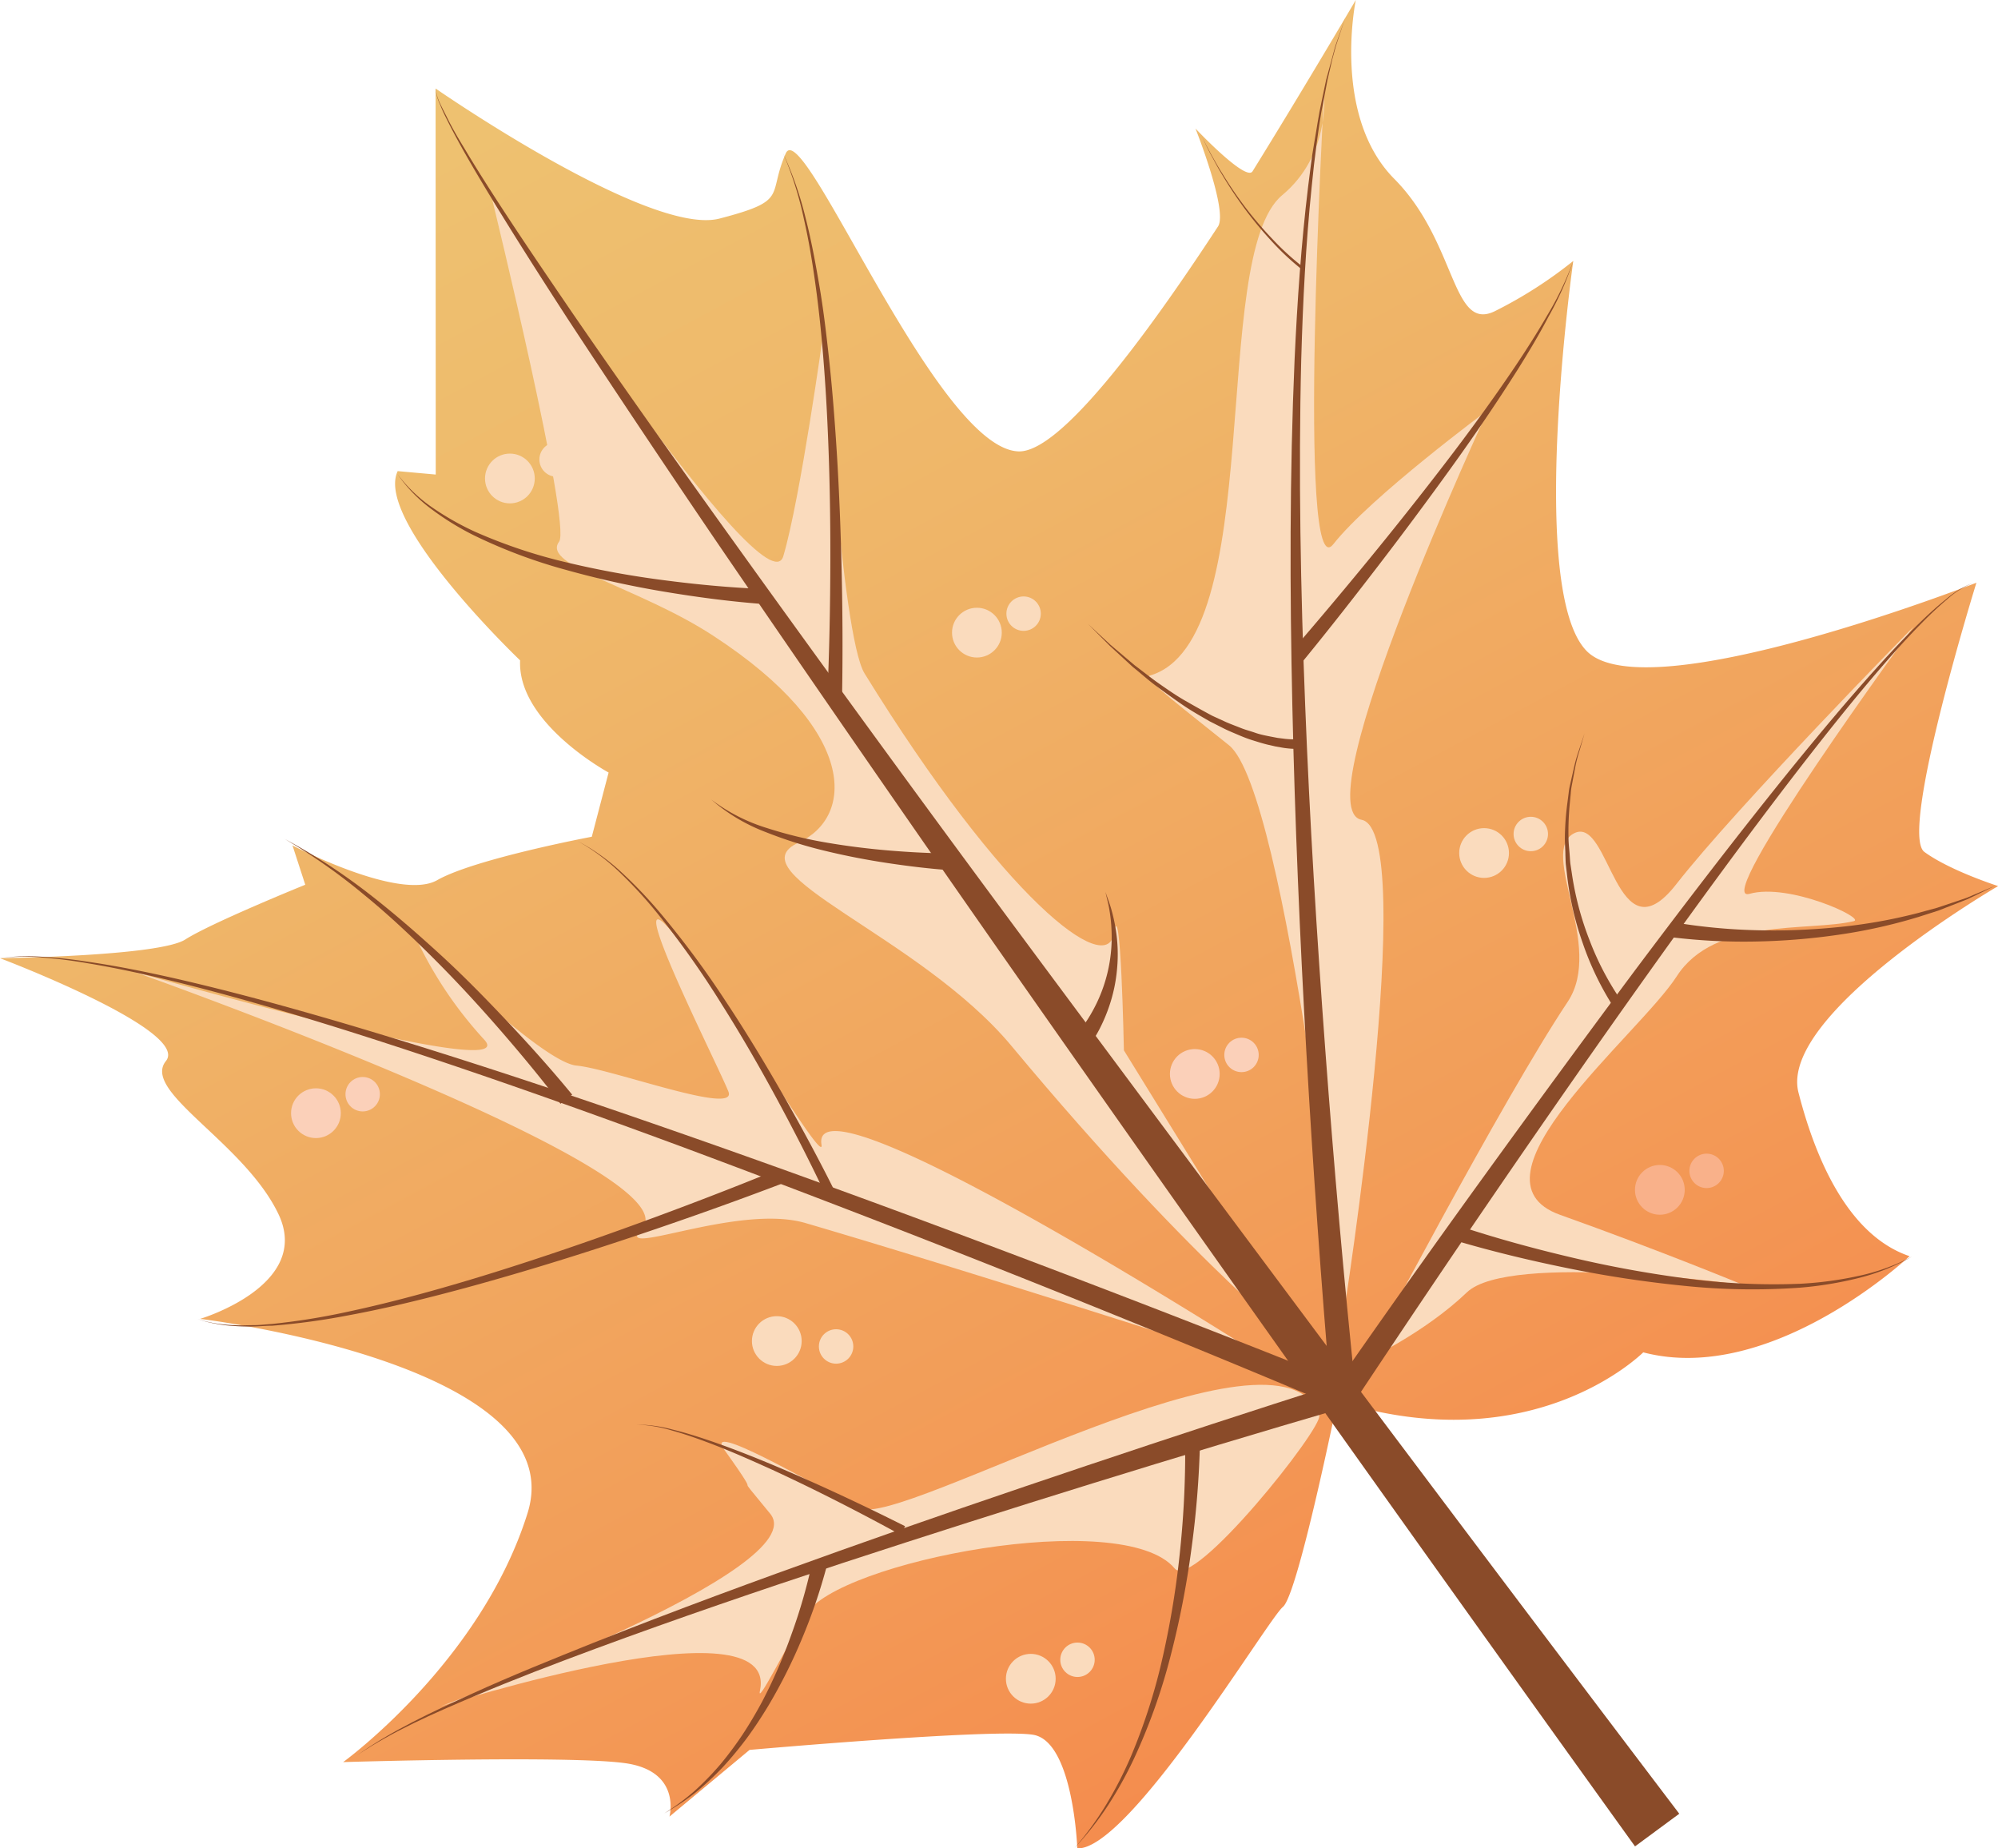 <svg xmlns="http://www.w3.org/2000/svg" xmlns:xlink="http://www.w3.org/1999/xlink" viewBox="0 0 406.39 375.91"><defs><style>.cls-1{isolation:isolate;}.cls-2{fill:url(#linear-gradient);}.cls-3{fill:#fadbbd;mix-blend-mode:multiply;}.cls-4{fill:#8a4b29;}.cls-5{fill:#fbd0b9;}.cls-6{fill:#f9b18a;}</style><linearGradient id="linear-gradient" x1="167.05" y1="352.17" x2="249.39" y2="-48.26" gradientTransform="translate(-44.17 212.28) rotate(-39.78)" gradientUnits="userSpaceOnUse"><stop offset="0" stop-color="#f58549"/><stop offset="0.27" stop-color="#f39956"/><stop offset="0.73" stop-color="#efb669"/><stop offset="1" stop-color="#eec170"/></linearGradient></defs><g class="cls-1"><g id="Layer_2" data-name="Layer 2"><g id="Layer_1-2" data-name="Layer 1"><path class="cls-2" d="M272,284.92S264,324.29,260.94,326.8s-31.27,49.52-41.82,49.11c0,0-.79-21.8-9-23.11s-57.66,3.08-57.66,3.08l-16.29,13.56s2.52-9.24-9-10.86-57.37-.22-57.37-.22,28-20.28,37.5-50.62-66.59-39.52-66.59-39.52,22.91-6.82,15.89-21.39S28.72,222,33.75,215.78,0,194.87,0,194.87s32.35-.39,37.68-3.8,24.41-11.14,24.41-11.14l-2.6-8S81.28,183.35,88.92,179s31.45-8.83,31.45-8.83l3.42-13.06s-18.58-10.05-18-22.81c0,0-29.72-28.35-24.9-38.49l7.74.7L88.6,18s43.48,30.16,57.75,26.45,9.66-4.57,13.47-13.25c3.52-8,30.71,60.19,47.39,60.6,8.34.21,25.48-22.74,40.53-45.74,2.08-3.17-4.58-19.92-4.58-19.92S253.4,37,254.76,34.85C265,18.33,275.77,0,275.77,0s-4.93,23.51,7.82,36.37S295.23,67.52,304,63.31a88.61,88.61,0,0,0,16-10.24s-9.48,67.1,2.77,79.37S402,118.51,402,118.51s-15.8,50.93-10.58,54.75,15,6.94,15,6.94-44.72,26-40.61,42,11.24,29.44,22.59,33.27c0,0-28.05,26.4-54.16,19.56C334.21,275,312.09,297.49,272,284.92Z"/><path class="cls-3" d="M89.66,347s76.19-28,67-39.15,0,0-9.33-13c-4.37-6.09,17.17,6.47,27.51,11.87,8.17,4.26,85.89-41.27,93.49-18.85.83,2.43-25.59,35.69-29.4,31.11-10.5-12.61-68.67-1.44-75.1,9.44-4.08,6.9-9.93,18.54-9.26,15.45C158.67,324.91,89.66,347,89.66,347Z"/><path class="cls-3" d="M27.26,197.62s80,23,71.17,13.75a81.71,81.71,0,0,1-13.81-20.58s25.45,25.26,32.64,25.92S150.12,227,148.16,222s-20.87-42.35-12.61-33.75,32.43,49.9,31.54,44.53c-2.71-16.54,95.32,46.74,95.32,46.74S200,259.33,163.82,248.73c-13.84-4.06-39.49,7.53-33.3,1.18C141.84,238.27,27.26,197.62,27.26,197.62Z"/><path class="cls-3" d="M100.15,40.71s55.68,84.16,59.17,72.41,8.17-45.63,8.17-45.63,3.6,61.75,8.36,69.47c28.38,46,49.27,61.84,50.69,52.92s2.06,23.73,2.06,23.73l38.31,62.11s-23.1-17.27-61.17-63c-18.7-22.45-56.78-35.19-43.3-41.37,11.34-5.2,12.21-22.74-17.28-42C130,119.41,110,115.11,113.72,110.16,116.27,106.76,100.15,40.71,100.15,40.71Z"/><path class="cls-3" d="M269.29,19.36s-5.6,100.88,1.91,91.31,31.47-27.3,31.47-27.3-37.59,81.06-25.73,83.35-3.71,101-3.71,101S261.72,161.15,250,151.58c-8-6.46-17.65-13.75-16.21-14.16,24.16-6.84,12-85.23,27-97.72C270.59,31.55,269.29,19.36,269.29,19.36Z"/><path class="cls-3" d="M389.17,127.49s-41.39,56.57-33.33,54.29,23.7,5,21.22,5.56c-9.25,2.17-28.3-.77-36,11.19s-44.21,41.23-23.75,48.53,37.32,14.28,37.32,14.28-47.66-6.77-56.27,1.49-20.57,13.82-20.57,13.82,27.78-53,41.07-72.9c7.56-11.34-6-30.58,1.32-34.29s8.47,26.13,20.78,10.35S389.17,127.49,389.17,127.49Z"/><path class="cls-4" d="M270.71,284.16q-3-35.15-5-70.28c-1.33-23.45-2.33-46.91-2.85-70.38s-.56-47,.46-70.44c.54-11.73,1.34-23.45,2.75-35.11.39-2.91.69-5.83,1.21-8.72s.9-5.8,1.55-8.67l.9-4.31L270.89,12l.57-2.13c.18-.71.47-1.39.7-2.09l1.46-4.15-1.39,4.18c-.21.7-.49,1.38-.66,2.09L271,12,270,16.3l-.82,4.32c-.6,2.87-1,5.78-1.39,8.68s-.72,5.81-1,8.72c-1.2,11.66-1.79,23.37-2.12,35.09-.59,23.43-.12,46.88.8,70.31s2.36,46.83,4.1,70.21,3.79,46.75,6.23,70Z"/><path class="cls-4" d="M88.6,18a9.41,9.41,0,0,0,1,3.22c.46,1,1,2,1.49,3,1,2,2.17,4,3.33,5.89,2.3,3.87,4.72,7.67,7.18,11.46,4.91,7.56,10,15,15.08,22.45,10.23,14.86,20.68,29.56,31.19,44.22q31.56,44,63.83,87.42t64.67,86.8q32.48,43.29,65.19,86.4l-9,6.64q-31.64-44-63-88.11t-62.44-88.47q-31.05-44.35-61.59-89.08-15.21-22.39-30.06-45C110.55,57.25,105.68,49.65,101,42c-2.36-3.85-4.68-7.72-6.9-11.66-1.1-2-2.18-3.95-3.18-6-.51-1-1-2-1.41-3.08A9.23,9.23,0,0,1,88.6,18Z"/><path class="cls-4" d="M271.13,282.5q15-21.58,30.41-42.88t31.08-42.37c10.51-14,21.17-27.93,32.2-41.54,5.53-6.79,11.14-13.53,17-20,2.93-3.25,5.93-6.45,9.09-9.49,1.58-1.52,3.21-3,4.92-4.36a18.29,18.29,0,0,1,5.6-3.36,18.25,18.25,0,0,0-5.5,3.48c-1.67,1.41-3.26,2.91-4.8,4.47-3.07,3.1-6,6.36-8.84,9.68-5.7,6.63-11.14,13.49-16.49,20.4-10.69,13.85-21,28-31.15,42.25s-20.15,28.62-30,43-19.68,29-29.32,43.53Z"/><path class="cls-4" d="M0,194.87a41,41,0,0,1,9-.26c3,.18,6,.53,9,1,6,.88,11.85,2.07,17.72,3.4,11.73,2.69,23.33,5.89,34.87,9.29,23.06,6.83,45.88,14.48,68.58,22.41s45.29,16.23,67.79,24.73,44.91,17.2,67.25,26.17l-1.93,4.66q-33.17-14-66.69-27.31t-67.27-25.88c-22.54-8.32-45.19-16.35-68.1-23.58-11.46-3.59-23-7-34.65-9.87-5.83-1.43-11.7-2.73-17.62-3.71C15,195.4,12,195,9,194.77A40.94,40.94,0,0,0,0,194.87Z"/><path class="cls-4" d="M273.4,286.27q-25.57,7.47-51.07,15.37t-50.82,16.19c-16.88,5.57-33.72,11.31-50.39,17.47-8.34,3.08-16.64,6.27-24.82,9.73s-16.37,7-23.76,12c7.27-5.17,15.43-8.9,23.5-12.59s16.35-7,24.63-10.33c16.54-6.57,33.26-12.71,50-18.68s33.61-11.74,50.48-17.4,33.79-11.2,50.77-16.6Z"/><path class="cls-4" d="M262.7,132.48q8-9.27,15.8-18.79t15.27-19.25c5-6.51,9.82-13.11,14.4-19.9,2.28-3.4,4.48-6.85,6.53-10.39A63.08,63.08,0,0,0,320,53.07,62.89,62.89,0,0,1,315,64.33C313.09,68,311,71.48,308.8,75c-4.38,6.94-9,13.7-13.82,20.38s-9.7,13.24-14.7,19.75-10.08,13-15.27,19.34Z"/><path class="cls-4" d="M159.27,31.14a71.87,71.87,0,0,1,4.59,13.2c1.16,4.52,2,9.12,2.79,13.72S168,67.3,168.52,72s.93,9.29,1.27,14c.7,9.31,1.11,18.64,1.35,28s.3,18.66.13,28l-3-.11c.42-9.27.6-18.59.62-27.9s-.15-18.62-.59-27.91q-.32-7-.89-13.94c-.38-4.63-.86-9.26-1.49-13.87s-1.37-9.21-2.41-13.75A71.32,71.32,0,0,0,159.27,31.14Z"/><path class="cls-4" d="M154.68,122.8c-6.73-.53-13.35-1.42-20-2.54a190.31,190.31,0,0,1-19.59-4.37,106.48,106.48,0,0,1-18.78-7.06,55.77,55.77,0,0,1-8.53-5.27,30.48,30.48,0,0,1-6.95-7.16A30.33,30.33,0,0,0,88,103.26a57.44,57.44,0,0,0,8.64,4.89,105.91,105.91,0,0,0,18.83,6.28A187.88,187.88,0,0,0,135.07,118c6.56.86,13.19,1.49,19.76,1.76Z"/><path class="cls-4" d="M114,224.47c-3.91-5.14-8.08-10.17-12.35-15.08s-8.69-9.71-13.29-14.31S79,186,73.93,181.87a120.42,120.42,0,0,0-16-11.24A122.71,122.71,0,0,1,74.4,181.27c5.21,4,10.15,8.29,15,12.72s9.42,9.11,13.92,13.88,8.86,9.65,13.06,14.75Z"/><path class="cls-4" d="M159.37,240.59c-9.66,3.68-19.36,7.13-29.12,10.42s-19.6,6.4-29.51,9.22q-7.42,2.13-14.94,4c-5,1.24-10,2.36-15.1,3.3a138.54,138.54,0,0,1-15.32,2.08c-1.29,0-2.57.13-3.86.16s-2.58,0-3.87-.1a27.44,27.44,0,0,1-3.83-.47,20.68,20.68,0,0,1-3.72-1,21.2,21.2,0,0,0,3.73.93,28.87,28.87,0,0,0,3.83.37c1.28.09,2.57,0,3.85,0s2.56-.17,3.84-.25a137,137,0,0,0,15.2-2.44c5-1.06,10-2.3,15-3.66s9.89-2.8,14.79-4.33c9.81-3.06,19.53-6.4,29.19-9.92s19.26-7.2,28.74-11.08Z"/><path class="cls-4" d="M168.17,318.47a112.16,112.16,0,0,1-5,14.67,107,107,0,0,1-6.91,13.79c-1.33,2.2-2.74,4.35-4.26,6.43a73.21,73.21,0,0,1-4.9,5.94,59.27,59.27,0,0,1-5.62,5.24,48.35,48.35,0,0,1-6.37,4.25,47.86,47.86,0,0,0,6.13-4.54,59.26,59.26,0,0,0,5.3-5.45,72.23,72.23,0,0,0,4.53-6.09c1.4-2.12,2.68-4.3,3.88-6.52A105.6,105.6,0,0,0,161,332.32a111,111,0,0,0,4.18-14.49Z"/><path class="cls-4" d="M340.46,187.58a118.23,118.23,0,0,0,16.48,1.59,130.62,130.62,0,0,0,16.66-.59A105.53,105.53,0,0,0,390,185.71l4-1.09,4-1.34,2-.68,1.93-.82,3.86-1.63L402,182l-1.9.9-1.95.77-3.93,1.53-4,1.28a108.81,108.81,0,0,1-16.47,3.65,133.81,133.81,0,0,1-16.85,1.35,121.3,121.3,0,0,1-17-.88Z"/><path class="cls-4" d="M296.56,249.26c7.42,2.47,15.06,4.57,22.72,6.38a231.9,231.9,0,0,0,23.25,4.3,134.82,134.82,0,0,0,23.59,1.14,73.23,73.23,0,0,0,11.7-1.55,41.52,41.52,0,0,0,11.1-4,41.74,41.74,0,0,1-11,4.41,73.9,73.9,0,0,1-11.74,1.93,135.27,135.27,0,0,1-23.81-.39,234.16,234.16,0,0,1-23.56-3.58c-7.8-1.59-15.5-3.44-23.18-5.73Z"/><path class="cls-4" d="M265.05,55a52.76,52.76,0,0,1-6.34-5.88,79.49,79.49,0,0,1-5.51-6.64,83.3,83.3,0,0,1-4.75-7.18c-.77-1.22-1.41-2.51-2.11-3.76s-1.28-2.57-1.93-3.85c.67,1.27,1.29,2.56,2,3.82s1.39,2.52,2.17,3.72a81.47,81.47,0,0,0,4.84,7.1A79.18,79.18,0,0,0,259,48.81a52.08,52.08,0,0,0,6.35,5.73Z"/><path class="cls-4" d="M244.08,293.19a194.68,194.68,0,0,1-1.77,22,183,183,0,0,1-4.23,21.64,120.18,120.18,0,0,1-7.39,20.74,79.84,79.84,0,0,1-5.34,9.62,63.6,63.6,0,0,1-6.78,8.63A63.23,63.23,0,0,0,225,367a79.55,79.55,0,0,0,5-9.73,118.82,118.82,0,0,0,6.61-20.79A180.34,180.34,0,0,0,240.06,315a193,193,0,0,0,1-21.73Z"/><path class="cls-4" d="M183.19,312.13c-8.54-4.67-17.24-9.12-26.09-13.21-4.43-2-8.9-4-13.47-5.69-2.28-.85-4.59-1.65-6.94-2.3a27.83,27.83,0,0,0-7.19-1.21,28.33,28.33,0,0,1,7.26,1c2.37.58,4.72,1.3,7,2.07,4.64,1.56,9.19,3.36,13.71,5.25,9,3.8,17.87,7.95,26.63,12.35Z"/><path class="cls-4" d="M168.12,243.42c-3.15-6.71-6.55-13.35-10.09-19.9s-7.26-13-11.24-19.29A185.33,185.33,0,0,0,133.91,186a87.57,87.57,0,0,0-7.51-8.25,41.49,41.49,0,0,0-8.89-6.7,42,42,0,0,1,9.07,6.51,91.12,91.12,0,0,1,7.72,8.12,186,186,0,0,1,13.34,18c4.13,6.23,8,12.62,11.71,19.11s7.25,13.06,10.59,19.77Z"/><path class="cls-4" d="M264.5,152.29a18.59,18.59,0,0,1-3.39-.19l-1.61-.28-1.59-.36c-1.05-.25-2.08-.58-3.11-.9s-2-.7-3-1.13-2-.83-2.94-1.31L246,146.67c-1.84-1.07-3.7-2.11-5.46-3.32s-3.48-2.45-5.19-3.7-3.29-2.69-4.93-4l-4.68-4.3-4.48-4.5,4.65,4.32,4.83,4.09c1.69,1.27,3.33,2.59,5.06,3.8s3.46,2.41,5.28,3.45,3.65,2.08,5.5,3.06l2.86,1.31c1,.43,1.94.77,2.91,1.16s2,.65,3,1,2,.54,3,.74l1.52.29,1.52.19a17.29,17.29,0,0,0,2.94.07Z"/><path class="cls-4" d="M328.25,204.88a60.15,60.15,0,0,1-6.36-13.18,62.61,62.61,0,0,1-3.2-14.16l-.21-1.8c-.05-.6-.05-1.21-.08-1.81,0-1.21-.13-2.42-.11-3.63a59.85,59.85,0,0,1,.54-7.21l.23-1.8a13.38,13.38,0,0,1,.31-1.77l.8-3.53a30.35,30.35,0,0,1,1-3.46l1.13-3.42-1,3.46a27.77,27.77,0,0,0-.9,3.48l-.67,3.53a13.14,13.14,0,0,0-.24,1.78l-.17,1.78a59,59,0,0,0-.29,7.16c0,1.19.16,2.38.24,3.57.05.59.07,1.19.14,1.78l.27,1.76a61.56,61.56,0,0,0,3.62,13.77,58.37,58.37,0,0,0,6.57,12.5Z"/><path class="cls-4" d="M193.55,177c-4.36-.31-8.61-.82-12.88-1.46s-8.49-1.45-12.67-2.46a88.35,88.35,0,0,1-12.31-3.88,36.57,36.57,0,0,1-11-6.58,36.45,36.45,0,0,0,11.3,5.78,87.31,87.31,0,0,0,12.36,3c4.18.71,8.4,1.23,12.62,1.58s8.49.57,12.67.58Z"/><path class="cls-4" d="M219.09,210.15a24.19,24.19,0,0,0,2.17-2.89,32.81,32.81,0,0,0,1.82-3.29,30.93,30.93,0,0,0,3-14.86,31.69,31.69,0,0,0-.4-3.88c-.19-1.29-.56-2.55-.83-3.83.41,1.24.91,2.46,1.25,3.74a33.91,33.91,0,0,1,.84,3.88,31.46,31.46,0,0,1,.27,8,32,32,0,0,1-1.71,7.93,33.77,33.77,0,0,1-1.59,3.79,24.15,24.15,0,0,1-2.18,3.64Z"/><circle class="cls-3" cx="158" cy="272.73" r="5.06"/><circle class="cls-3" cx="170.06" cy="273.83" r="3.5"/><circle class="cls-3" cx="301.86" cy="173.48" r="5.06"/><circle class="cls-3" cx="311.36" cy="169.61" r="3.5"/><circle class="cls-3" cx="209.66" cy="341.41" r="5.06"/><circle class="cls-3" cx="219.16" cy="337.55" r="3.5"/><circle class="cls-3" cx="198.7" cy="128.66" r="5.06"/><circle class="cls-3" cx="208.2" cy="124.8" r="3.5"/><circle class="cls-5" cx="64.26" cy="226.39" r="5.06"/><circle class="cls-5" cx="73.77" cy="222.53" r="3.5"/><circle class="cls-5" cx="243.02" cy="218.41" r="5.06"/><circle class="cls-5" cx="252.52" cy="214.54" r="3.5"/><circle class="cls-6" cx="337.61" cy="241.98" r="5.06"/><circle class="cls-6" cx="347.12" cy="238.12" r="3.5"/><circle class="cls-3" cx="103.71" cy="97.31" r="5.06"/><circle class="cls-3" cx="113.21" cy="93.45" r="3.5"/></g></g></g></svg>